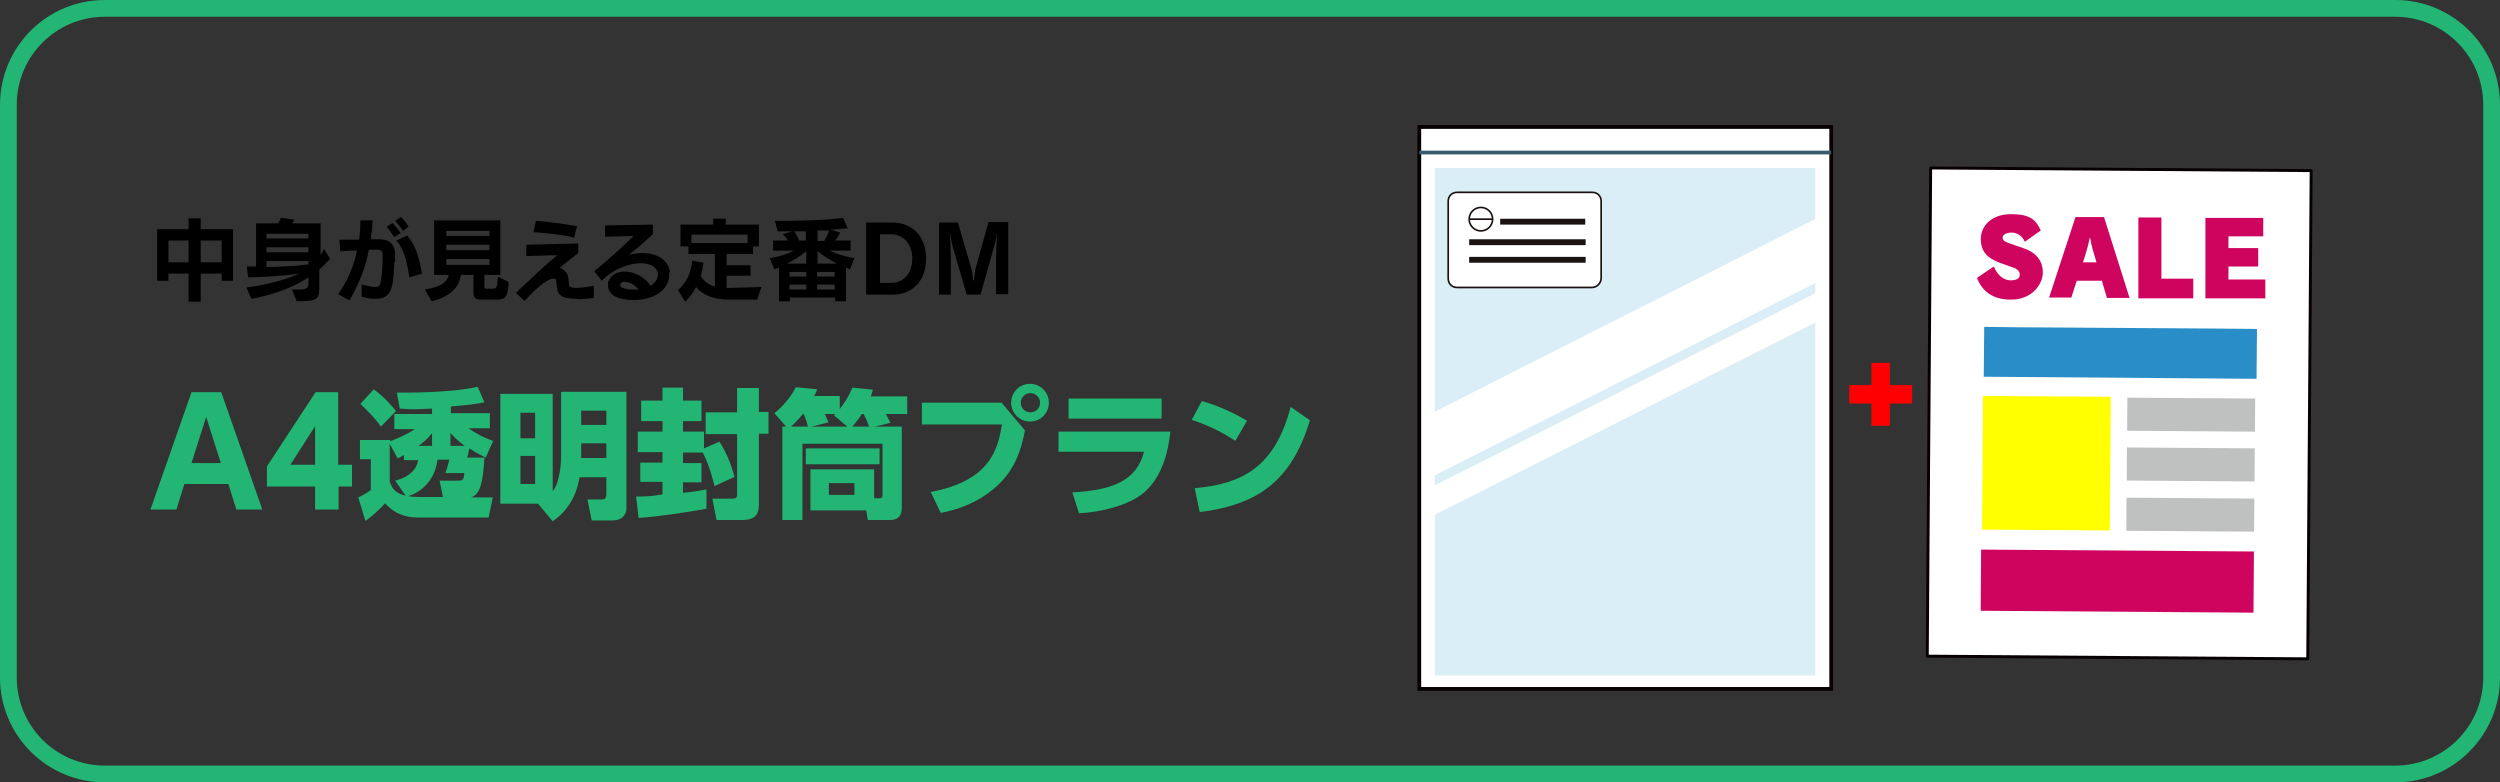 <?xml version="1.0" encoding="UTF-8"?>
<svg id="_レイヤー_1" xmlns="http://www.w3.org/2000/svg" version="1.1" viewBox="0 0 596.6 186.7">
  <rect x="0" y="0" width="596.6" height="186.7" fill="#333333" stroke="none"/>
  <!-- Generator: Adobe Illustrator 29.0.0, SVG Export Plug-In . SVG Version: 2.1.0 Build 186)  -->
  <defs>
    <style>
      .st0, .st1, .st2, .st3 {
        fill: none;
      }

      .st1 {
        stroke: #395a6b;
      }

      .st1, .st2, .st3 {
        stroke-miterlimit: 10;
      }

      .st1, .st3 {
        stroke-width: .9px;
      }

      .st4 {
        fill: #daeef5;
      }

      .st2 {
        stroke: #1a1311;
        stroke-width: .4px;
      }

      .st5 {
        fill: #cf045f;
      }

      .st6 {
        fill: #1a1311;
      }

      .st7 {
        fill: #bfc0c0;
      }

      .st8 {
        isolation: isolate;
      }

      .st9 {
        fill: #298ec7;
      }

      .st10, .st11 {
        fill: #fff;
      }

      .st12 {
        fill: #ff0;
      }

      .st13 {
        fill: #22b573;
      }

      .st14 {
        fill: red;
      }

      .st11 {
        stroke-linejoin: round;
        stroke-width: .7px;
      }

      .st11, .st3 {
        stroke: #060000;
      }
    </style>
  </defs>
  <rect class="st10" x="338.7" y="30.3" width="98.3" height="134.1"/>
  <rect class="st3" x="338.7" y="30.3" width="98.3" height="134.1"/>
  <line class="st0" x1="338.7" y1="36.4" x2="437" y2="36.4"/>
  <line class="st1" x1="338.7" y1="36.4" x2="437" y2="36.4"/>
  <rect class="st4" x="342.4" y="40.1" width="90.8" height="121.1"/>
  <polygon class="st10" points="435.9 75.6 340.1 124 340.1 117 435.9 68.6 435.9 75.6"/>
  <polygon class="st10" points="435.9 66.2 340.1 114.6 340.1 99.4 435.9 50.9 435.9 66.2"/>
  <path class="st10" d="M379.9,68.6h-32.2c-1.2,0-2.1-.9-2.1-2.1v-18.5c0-1.2.9-2.1,2.1-2.1h32.3c1.2,0,2.1.9,2.1,2.1v18.5c-.1,1.1-1,2.1-2.2,2.1"/>
  <path class="st2" d="M379.9,68.6h-32.2c-1.2,0-2.1-.9-2.1-2.1v-18.5c0-1.2.9-2.1,2.1-2.1h32.3c1.2,0,2.1.9,2.1,2.1v18.5c-.1,1.1-1,2.1-2.2,2.1h0Z"/>
  <path class="st10" d="M356.2,52.3c0,1.5-1.3,2.8-2.8,2.8s-2.8-1.3-2.8-2.8,1.3-2.8,2.8-2.8,2.8,1.3,2.8,2.8"/>
  <circle class="st2" cx="353.4" cy="52.3" r="2.8"/>
  <line class="st0" x1="350.6" y1="52.3" x2="356.2" y2="52.3"/>
  <line class="st2" x1="350.6" y1="52.3" x2="356.2" y2="52.3"/>
  <rect class="st6" x="350.6" y="57.1" width="27.8" height="1.4"/>
  <rect class="st6" x="358" y="52.2" width="20.3" height="1.4"/>
  <rect class="st6" x="350.6" y="61.3" width="27.8" height="1.4"/>
  <g>
    <rect class="st11" x="447.5" y="53.3" width="116.5" height="90.8" transform="translate(403.5 603.7) rotate(-89.6)"/>
    <polygon class="st9" points="528 78.4 481.5 78.1 473.5 78 473.5 79.3 473.4 89.9 538.5 90.4 538.6 79.8 538.6 78.5 528 78.4"/>
    <g>
      <path class="st5" d="M479.8,71.5c-4.1,0-6.8-1.9-8-5.2l4-2.7c.9,2.2,2.5,3.3,4,3.3s2.2-.5,2.2-1.3-.4-1.4-2-1.9l-2.8-1c-2.9-1.1-4.5-2.6-4.5-5.7s2.6-5.9,7.2-5.9,6,1.4,7.1,3.9l-3.8,2.7c-.5-1.3-1.8-2.2-3.1-2.2s-2.2.5-2.2,1.2.6,1,1.7,1.4l3.2,1.1c2.8.9,4.7,2.8,4.7,5.8s-2.8,6.6-7.7,6.5h0Z"/>
      <path class="st5" d="M502.8,71.1l-1.2-4.1h-6l-1.3,4h-5.3l6.3-19.2h6.8l6.1,19.3h-5.4ZM498.8,56.8h-.1c-.4,1.9-.9,3.6-1.6,5.8h3.2c-.6-2.1-1.2-3.8-1.5-5.8Z"/>
      <path class="st5" d="M510.3,71.2v-19.3h5.5v14.6h7.6v4.7h-13.1,0Z"/>
      <path class="st5" d="M526.3,71.3v-19.3h13.8v4.4h-8.3v2.8h7.1v4.4h-7.1v3.1h8.8v4.5h-14.3Z"/>
    </g>
    <rect class="st5" x="498" y="106.1" width="14.6" height="65.1" transform="translate(363.1 643) rotate(-89.6)"/>
    <rect class="st12" x="472.4" y="95.3" width="31.9" height="30.5" transform="translate(374.4 598.1) rotate(-89.6)"/>
    <rect class="st7" x="518.9" y="83.7" width="7.9" height="30.5" transform="translate(420.3 621.1) rotate(-89.6)"/>
    <rect class="st7" x="518.8" y="95.6" width="7.9" height="30.5" transform="translate(408.3 632.8) rotate(-89.6)"/>
    <rect class="st7" x="518.7" y="107.6" width="7.9" height="30.5" transform="translate(396.2 644.6) rotate(-89.6)"/>
  </g>
  <rect class="st14" x="441.3" y="91.9" width="15" height="4.4"/>
  <rect class="st14" x="446.6" y="86.6" width="4.4" height="15"/>
  <g>
    <g class="st8">
      <path class="st13" d="M44,115.5l-1.9,6.1h-6.2l9.8-28h7.1l9.8,28h-6.2l-1.9-6.1s-10.5,0-10.5,0ZM52.7,110.5l-3.5-11-3.5,11h7Z"/>
      <path class="st13" d="M75.2,121.6v-5.5h-11.5v-4.8l11.6-17.7h5.4v17.3h3.3v5.2h-3.2v5.5s-5.6,0-5.6,0ZM69.3,110.9h5.9v-9.2l-5.9,9.2Z"/>
    </g>
    <g class="st8">
      <path class="st13" d="M115.6,109.4c-.4,6.2-1.1,8.6-3.2,9.3h5.2l-1,4.8h-16.8c-4.8,0-7-2.4-7.9-3.4-.9,1.1-3.3,3.3-4.7,4.2l-1.7-5.6c.9-.4,2.4-1.2,3-1.8v-7.3h-2.6v-4.6h7.2v.3c1.6-.6,4-1.6,5.9-2.9h-4.9v-3.6h9v-1.3c-3.5.2-5.9.2-7.7,0l-.7-3.8c3.8,0,13.1,0,19.3-1.4l1.6,3.7c-1.4.3-3.1.6-8,1v1.6h9.3v3.6h-5.1c2.8,1.9,4.6,2.6,5.9,3l-1.8,4c-1.2-.6-2.4-1.2-3.9-2.2-.3,1.4-.3,1.6-.5,2.2h4.1v.2ZM90.9,101.8c-1.4-2-3.5-4.1-4.9-5.4l3.2-3.5c.8.6,3.2,2.5,5.3,5.2,0,0-3.6,3.7-3.6,3.7ZM96.6,108.5c-.7.4-1,.5-1.7.9l-1.9-3.5v9c.5,1.5,1.2,2.8,3.8,3.4l-2.5-3.6c3.3-.8,5.1-2.6,5.5-4.9h-3.4v-1.3h.2ZM104.4,109.8c-.9,6.6-6.2,8.4-7,8.6,1.1.2,2.3.2,2.7.2h5.6l-.8-3.9h4.5c1,0,1.3-.2,1.4-1.8h-4.5c.4-1.2.7-2.1.9-3.2h-2.8,0ZM103.1,106.4v-3c-1.2,1.5-2.3,2.3-3.2,3h3.2ZM110.9,106.4c-1.9-1.4-2.9-2.5-3.4-3.1v3.1h3.4Z"/>
      <path class="st13" d="M134.1,93.5h15.4v27.7c0,2-1.5,3-3.2,3h-5.1l-1-5h3.2c.7,0,1.3,0,1.3-1.4v-3.9h-6.4c-.4,2.4-1.5,7.1-6.4,10.5l-3.5-4.2h.1-9.1v-26.2h12.5v23.2c1.5-1.7,2-5.9,2-8.2v-15.4h.2,0ZM127.7,98.5h-3.5v6.1h3.5v-6.1ZM127.7,108.8h-3.5v6.7h3.5v-6.7ZM144.7,98h-6v3.4h6v-3.4ZM144.7,105.8h-6v3.5h6v-3.5Z"/>
      <path class="st13" d="M151.8,118.5c1.6,0,3.2,0,6.3-.5v-3h-5.3v-4.6h5.3v-2.5h-5.9v-4.9h5.9v-2.5h-5.1v-4.9h5.1v-3.1h4.9v3.1h4.4v4.9h-4.4v2.5h5v4l3.7-1.6c1.7,2.7,2.7,5.2,3.6,8.4l-4.8,2.2c-.9-3.8-1.9-6.3-2.8-8h-4.7v2.5h4.4v4.6h-4.4v2.5c2.3-.2,4-.5,5.6-.8v4.6c-3.7.7-11.5,1.9-16.2,2.2,0,0-.6-5.1-.6-5.1ZM176,92.6h5.1v5.7h2.3v5.2h-2.3v16.9c0,1.9-.5,3.7-4,3.7h-6.1l-1-5.1h4.7c.9,0,1.2-.2,1.2-1.1v-14.3h-7.5v-5.2h7.5v-5.8s.1,0,.1,0Z"/>
      <path class="st13" d="M215.2,101.8v19.2c0,1,0,3.1-2.9,3.1h-5.2l-.4-2.3h-13.3v-9.8h15.2v6.9h1.3c.5,0,.7-.2.7-.7v-12.3h-19.1v18.2h-4.8v-22.3h.9l-2.8-3.2c1.9-1.5,4-3.9,5.1-6.2l5.1.5c-.2.6-.3.9-.7,1.6h6.1v3.1c.9-1.2,2.1-2.8,3-5.1l4.9.5c-.1.6-.3.9-.5,1.6h8.7v4.2h-5.1c.6,1.1.8,1.5,1.1,2.1l-3.7.9h6.4ZM192.8,101.8c-.2-.9-.6-2.1-1-3h-.2c-1.4,1.7-2.3,2.5-2.8,3h4ZM192.3,107h17.6v3.8h-17.6v-3.8ZM202.2,101.8l-3.2-2.7c.1,0,.2-.2.3-.3h-2.5c.1,0,.6,1.3.9,2l-4,1h8.5ZM197.8,118.1h6.1v-2.8h-6.1v2.8ZM207.4,101.8c-.4-1.2-.7-1.8-1.3-3h-.4c-1.2,1.8-2,2.6-2.3,3h4Z"/>
      <path class="st13" d="M239.1,96.2l5.5,6.5c-.9,4.8-2.4,8.8-5.5,12.1-3.2,3.4-8.1,6.4-14.6,7.6l-2.4-5c13.9-2.6,16-9.8,17-16.1h-19.1v-5.2h19.1ZM250.3,96.1c0,2.5-2,4.5-4.5,4.5s-4.5-2-4.5-4.5,2-4.5,4.5-4.5,4.5,2,4.5,4.5ZM243.6,96.1c0,1.3,1,2.3,2.3,2.3s2.3-1,2.3-2.3-1.1-2.3-2.3-2.3c-1.3,0-2.3,1.1-2.3,2.3Z"/>
      <path class="st13" d="M279.3,103c-.5,4.9-2.1,11.5-7,15.1-3.9,2.8-9.9,4.1-14.8,4.4l-1.6-5c9.1-.5,15.3-2.5,17.1-9.7h-20.4v-4.8h26.7,0ZM277.2,95.1v4.8h-22.2v-4.8h22.2Z"/>
      <path class="st13" d="M294.8,105.2c-3.4-2.2-6.2-3.6-10.4-5l2.4-4.5c1.8.5,5.9,1.8,10.8,4.7l-2.8,4.8ZM285.1,116.5c11.1-1,19.1-4.8,22.9-19.4l4.6,3.2c-4.4,14.6-12.6,20.2-26.3,21.9l-1.2-5.7Z"/>
    </g>
  </g>
  <g class="st8">
    <path d="M52.9,67v-1.7h-5v6.7h-2.9v-6.7h-4.8v1.7h-2.7v-12.3h7.5v-2.6h2.9v2.6h7.7v12.3h-2.7ZM45,57.4h-4.8v5.2h4.8v-5.2ZM52.9,57.4h-5v5.2h5v-5.2Z"/>
    <path d="M76.2,64.3v3.4c0,3.7,0,4.2-5.4,4.2l-1.1-2.8h2q1.9,0,1.9-1.3v-1.6c-5.8,3.9-13.6,5.1-13.6,5.1l-1.2-2.7s6.8-.7,12.6-3.3c-4.4.6-8.6.8-12.2.9l-.3-2.6h2.2v-10.3h5.3c.2-.4.5-.9.6-1.3l3.2.4c0,.3-.3.7-.5.9h6.8v7.5c.3-.4.6-.9.8-1.4l1.5,2.4c-1,.9-1.7,1.8-2.6,2.5ZM73.6,55.8h-10v1.1h10v-1.1ZM73.6,59h-10v1.2h10v-1.2ZM73.6,62.3h-10v1.4c2.9,0,6.8-.2,10-.6v-.8Z"/>
    <path d="M94.1,62.4c0,1.8-.2,3.7-.4,5.1-.4,2.6-1.6,3.8-4,3.8s-2-.2-3.4-.5v-2.9c1.6.4,2.6.6,3.3.6s1.1-.3,1.2-1c.3-1.7.5-3.5.5-5.1v-1.6c0-.9-.3-1.2-1.3-1.2h-2c-.7,4.2-2.2,7.8-4.6,12.1l-2.7-1.5c2.1-3,3.6-6.2,4.5-10.4-1.3,0-2.7,0-4,.2l-.2-2.8h4.7c.2-1.4.3-3,.3-4.6h2.9c0,1.7-.3,3.1-.4,4.5h2c2.2,0,3.6.9,3.8,3.4v2h-.2ZM94.1,56.6c-.6-.9-1.2-1.7-1.8-2.5l1.4-.9c.7.8,1.3,1.5,1.9,2.4l-1.5,1ZM96.2,55.1c-.6-.9-1.2-1.6-1.9-2.4l1.4-.9c.7.7,1.3,1.4,1.8,2.3,0,0-1.3,1-1.3,1ZM97.7,66.2c-.8-5.1-1.6-7-3.1-8.8l2.6-1.2c1.7,2.2,2.6,4,3.5,9.1l-3,.9Z"/>
    <path d="M118.7,71.5h-3.6c-1.4,0-2.1-.2-2.1-1.5v-4.4h-3c-.5,3-2.4,5.1-7,6.3l-1.6-2.8c4-.7,5.3-1.8,5.7-3.5h-3.5v-13h15.8v13h-3.8v3c0,.3.2.3.4.3h1.4c1.1,0,1.3-.2,1.4-2.9l2.6,1.3c-.2,3.4-.7,4.2-2.7,4.2ZM116.8,55.1h-10.3v1.2h10.3v-1.2ZM116.8,58.4h-10.3v1.3h10.3v-1.3ZM116.8,61.8h-10.3v1.4h10.3v-1.4Z"/>
    <path d="M137.7,71.3c-1.7,0-3.1-.2-3.9-.8-1.5-1.3-.6-3.4-1.3-4h-.5c-.8,0-2.8.9-6.8,5.3l-2.1-1.9c3.5-3.3,7.6-7.2,9.9-9l-7.4.2v-2.7l12.4-.3v2.3c-1.3,1-2.9,2.2-4.5,3.6.4,0,.8.2,1.1.5,1.6,1.2.8,3.3,1.4,3.9.2.2.8.3,1.6.3s2.7-.2,4.1-.5v2.9c-1.5.2-2.8.3-4,.3h0ZM137,56.7c-3.1-.8-7.2-1.1-9.7-1.3l.6-2.7c2.8.2,6.6.7,9.8,1.3l-.7,2.7Z"/>
    <path d="M159.7,65.5c0,4.2-4.4,6.1-8.4,6.1s-6.2-1.3-6.2-3.5,0-.7.2-1c.5-1.6,2.1-2.3,3.9-2.3s4.6,1.1,6,3.4c1-.6,1.8-1.5,1.8-2.7v-.3c-.2-1.5-1.9-2.4-4.2-2.4s-6.5,1.3-9.2,4.2l-1.8-2.3c3.2-2.5,7.3-6.3,9.4-8.4l-6.8.2v-2.7l11.4-.2v2.3c-1.7,1.5-3.9,3.6-5.7,4.9,1.2-.3,2.2-.4,3.3-.4,3.8,0,6.2,2,6.5,4.6-.2,0-.2.3-.2.5h0ZM149.2,67.2c-.6,0-1,.2-1.2.6v.2c0,.7,1.3,1.1,3,1.1s.9,0,1.4,0c-.9-1.2-2.2-1.8-3.2-1.8h0Z"/>
    <path d="M180.7,71.5h-6.5c-3.9,0-6.4-1-8.1-3-.8,1.5-1.6,2.6-2.6,3.5l-1.7-2.8c2.1-1.7,3.1-4.2,3.4-7l2.7.5c-.2,1.2-.4,2.2-.7,3.2.8,1.2,2,2.1,3.4,2.5v-7.8h-6.3v-1.8h-1.9v-5.2h7.8v-1.4h3v1.4h7.9v5.2h-1.4v1.8h-6.3v2.7h5.7v2.5h-5.7v2.9h.6l7.7-.2-1,3h0ZM178.4,56h-13.4v2h13.4v-2Z"/>
    <path d="M202.8,64.3c-.4-.2-.6-.3-.9-.5v8.1h-2.6v-.9h-10.8v.9h-2.6v-8.1c-.4.2-.7.4-1.1.5l-1.1-2.7c2-.3,4.2-.9,5.7-1.8h-4.9v-2.4h3.5c-.3-.7-1.2-1.5-1.2-1.5l2.3-.7h-3.5l-.7-2.5h.9c2.6,0,10.2,0,15.4-.7l1.1,2.5c-1.1,0-2.9.3-4.2.3l2.4.7s-.6,1.2-1.2,1.9h3.7v2.4h-5c1.8.9,4,1.5,5.9,1.8l-1.1,2.7h0ZM192.4,59.9c-1.2,1.1-2.9,2.2-4.6,3h4.6v-3ZM192.4,64.9h-4v1.1h4v-1.1ZM192.4,67.9h-4v1.2h4v-1.2ZM192.4,55.2h-2.9c.5.6.9,1.4,1.2,2.2h1.6v-2.3h0ZM195.1,55.1v2.4h1.6c.4-.7.9-1.6,1.2-2.5h-2.8ZM195.1,59.9v3h4.6c-1.8-.9-3.3-1.9-4.6-3ZM199.2,64.9h-4.2v1.1h4.2v-1.1ZM199.2,67.9h-4.2v1.2h4.2v-1.2Z"/>
    <path d="M213,70.3h-6.3v-17.2h6.2c4.9,0,8.1,3.4,8.1,8.6s-3.1,8.6-8,8.6ZM212.5,55.9h-2.5v11.6h2.6c3.2,0,5.1-2.4,5.1-5.8s-2-5.8-5.2-5.8h0Z"/>
    <path d="M237.7,70.3v-8.5c0-1.4.2-4.7.2-6h-.1c0,1-.4,2.6-.7,3.5l-3.1,11h-3.3l-3.2-10.9c-.3-.9-.6-2.6-.7-3.6h-.1c.1,1.3.2,4.5.2,6v8.5h-2.8v-17.2h4.5l3.2,11c.3,1,.4,2.7.5,2.9h.1c.1-.2.2-2,.4-2.9l3.1-11.1h4.7v17.2h-2.9,0Z"/>
  </g>
  <path class="st13" d="M571.6,4c11.6,0,21,9.4,21,21v136.7c0,11.6-9.4,21-21,21H25c-11.6,0-21-9.4-21-21V25C4,13.4,13.4,4,25,4h546.6M571.6,0H25C11.2,0,0,11.2,0,25v136.7C0,175.5,11.2,186.7,25,186.7h546.6c13.8,0,25-11.2,25-25V25c0-13.8-11.2-25-25-25h0Z"/>
</svg>